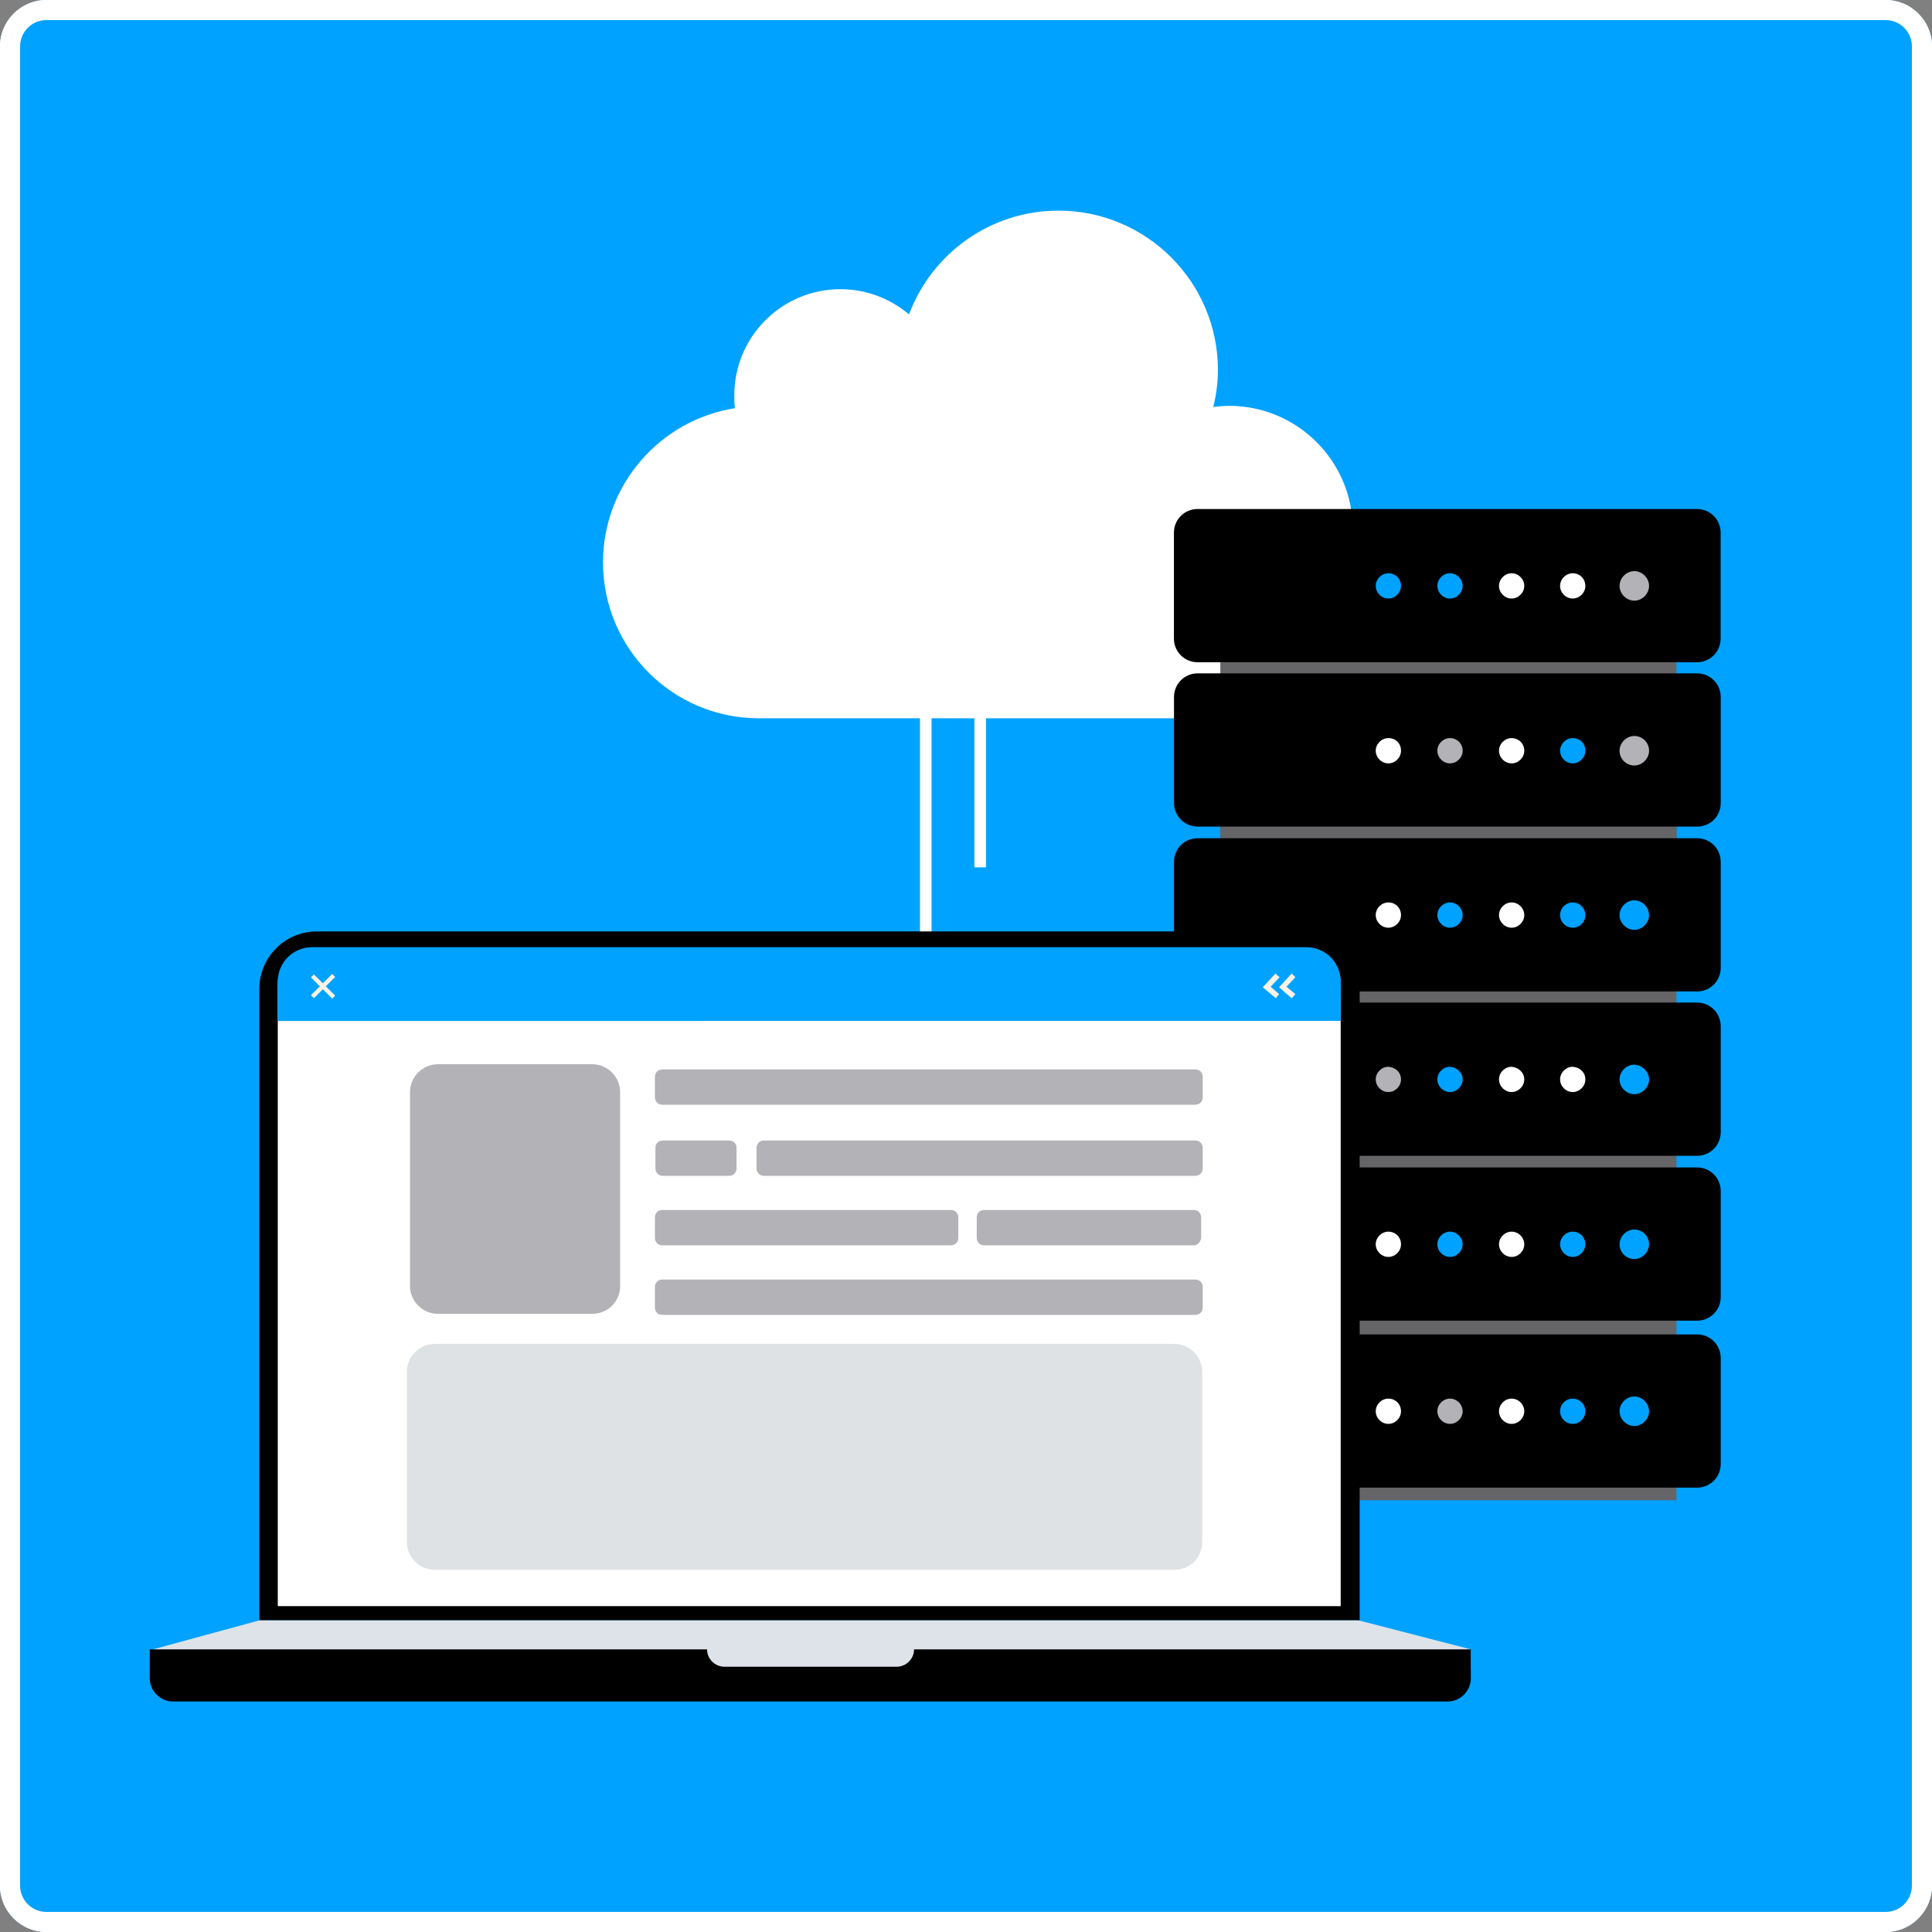 <?xml version="1.0" encoding="UTF-8"?>
<svg id="Layer_2" xmlns="http://www.w3.org/2000/svg" xmlns:xlink="http://www.w3.org/1999/xlink" viewBox="0 0 500 500">
  <rect x="0" y="0" width="500" height="500" fill="#808080" stroke="none"/>
  <defs>
    <style>
      .cls-1 {
        fill: #00a2ff;
      }

      .cls-2 {
        fill: #dde3e8;
      }

      .cls-3 {
        stroke: #fff;
        stroke-width: 3px;
      }

      .cls-3, .cls-4 {
        fill: none;
      }

      .cls-5 {
        fill: #fff;
      }

      .cls-6 {
        fill: #b2b2b7;
      }

      .cls-7 {
        fill: #f8f2e7;
      }

      .cls-8 {
        fill: #656568;
      }

      .cls-9 {
        fill: #dfe2e5;
      }

      .cls-10 {
        fill-rule: evenodd;
      }

      .cls-11 {
        fill: #3d4959;
      }

      .cls-12 {
        clip-path: url(#clippath);
      }
    </style>
    <clipPath id="clippath">
      <path class="cls-4" d="M488,0H12C5.4,0,0,5.4,0,12v476c0,6.6,5.4,12,12,12h476c6.6,0,12-5.4,12-12V12c0-6.6-5.4-12-12-12Z"/>
    </clipPath>
  </defs>
  <g id="Layer_1-2" data-name="Layer_1">
    <g class="cls-12">
      <g>
        <path class="cls-1" d="M499.27,7.88c-.2-.55-.44-1.08-.72-1.59-.27-.51-.59-1-.94-1.47-.24-.31-.48-.6-.73-.88-.26-.29-.53-.56-.82-.82-.28-.25-.57-.49-.88-.73-.47-.35-.96-.67-1.47-.94-.51-.28-1.04-.52-1.59-.72-1.28-.47-2.67-.73-4.12-.73H12c-1.44,0-2.83.26-4.12.73-.55.2-1.08.44-1.59.72-.51.28-1,.59-1.46.94-.31.23-.61.47-.89.73C1.52,5.32,0,8.48,0,12v476c0,3.52,1.52,6.68,3.94,8.88.28.26.58.5.89.73.46.35.95.66,1.46.94s1.04.52,1.59.72c1.29.47,2.68.73,4.12.73h476c1.45,0,2.84-.26,4.12-.73.55-.2,1.08-.44,1.59-.72.51-.27,1-.59,1.47-.94.31-.24.6-.48.88-.73.29-.26.56-.53.82-.82.25-.28.49-.57.73-.88.35-.47.67-.96.94-1.47.28-.51.52-1.04.72-1.59.47-1.28.73-2.67.73-4.12V12c0-1.45-.26-2.84-.73-4.12Z"/>
        <path class="cls-5" d="M499.27,7.88c-.2-.55-.44-1.08-.72-1.59-.27-.51-.59-1-.94-1.47-.23-.3-.47-.6-.73-.88-.26-.29-.53-.56-.82-.82-.28-.26-.58-.5-.88-.73-.47-.35-.96-.67-1.47-.94-.51-.28-1.04-.52-1.59-.72-1.28-.47-2.67-.73-4.12-.73H12c-1.44,0-2.83.26-4.12.73-.55.2-1.08.44-1.59.72-.51.28-1,.59-1.46.94-.31.23-.61.47-.89.73C1.52,5.32,0,8.48,0,12v476c0,3.52,1.52,6.68,3.94,8.88.28.26.58.5.89.73.46.35.95.66,1.46.94s1.04.52,1.59.72c1.29.47,2.68.73,4.12.73h476c1.45,0,2.84-.26,4.12-.73.55-.2,1.08-.44,1.59-.72.51-.27,1-.59,1.47-.94.31-.24.6-.48.88-.73.29-.26.56-.53.82-.82.26-.28.5-.58.73-.88.35-.47.67-.96.94-1.47.28-.51.52-1.04.72-1.59.47-1.28.73-2.67.73-4.12V12c0-1.45-.26-2.84-.73-4.12ZM495,488c0,3.86-3.14,7-7,7H12c-3.86,0-7-3.14-7-7V12c0-3.86,3.14-7,7-7h476c3.86,0,7,3.14,7,7v476Z"/>
        <g>
          <rect class="cls-1" x="2.22" y="2.3" width="496.22" height="496.22" rx="9.08" ry="9.08"/>
          <g>
            <line class="cls-3" x1="239.59" y1="180.42" x2="239.59" y2="245.14"/>
            <line class="cls-3" x1="253.67" y1="159.74" x2="253.67" y2="224.46"/>
            <path class="cls-5" d="M364.81,166.17c0,9.25-6.22,17.14-14.72,19.72h-153.68c-22.3,0-40.35-18.05-40.35-40.35,0-20.18,14.87-36.86,34.13-39.9-.15-1.06-.15-2.28-.15-3.34,0-15.17,12.29-27.46,27.46-27.46,6.68,0,12.9,2.43,17.75,6.52,5.92-15.78,21.09-26.85,38.69-26.85,22.76,0,41.26,18.51,41.26,41.26,0,3.34-.46,6.52-1.21,9.56,1.37-.15,2.73-.3,4.1-.3,17.6,0,32.01,14.26,32.01,32.01,0,3.03-.46,6.07-1.21,8.95,9.1,2.12,15.93,10.32,15.93,20.18Z"/>
            <g>
              <rect class="cls-8" x="315.82" y="379.55" width="118.05" height="8.72"/>
              <g>
                <rect class="cls-8" x="315.82" y="252.23" width="118.05" height="8.72"/>
                <rect class="cls-11" x="315.82" y="209.7" width="118.05" height="8.72"/>
              </g>
              <rect class="cls-8" x="315.82" y="338.92" width="118.05" height="8.72"/>
              <rect class="cls-8" x="315.82" y="296.26" width="118.05" height="8.72"/>
              <path d="M439.19,385h-129.23c-3.41,0-6.13-2.73-6.13-6.13v-27.4c0-3.41,2.73-6.13,6.13-6.13h129.23c3.41,0,6.13,2.73,6.13,6.13v27.4c0,3.41-2.73,6.13-6.13,6.13Z"/>
              <rect x="312.6" y="354.24" width="123.91" height="22.08"/>
              <g>
                <path class="cls-1" d="M426.78,365.23c0,2.04-1.77,3.82-3.82,3.82s-3.82-1.77-3.82-3.82,1.77-3.82,3.82-3.82,3.82,1.77,3.82,3.82Z"/>
                <circle class="cls-1" cx="407.02" cy="365.23" r="3.27"/>
                <path class="cls-5" d="M394.48,365.23c0,1.77-1.5,3.27-3.27,3.27s-3.27-1.5-3.27-3.27,1.5-3.27,3.27-3.27,3.27,1.5,3.27,3.27Z"/>
                <path class="cls-6" d="M378.53,365.23c0,1.77-1.5,3.27-3.27,3.27s-3.27-1.5-3.27-3.27,1.5-3.27,3.27-3.27,3.27,1.5,3.27,3.27Z"/>
                <path class="cls-5" d="M362.58,365.23c0,1.77-1.5,3.27-3.27,3.27s-3.27-1.5-3.27-3.27,1.5-3.27,3.27-3.27c1.91,0,3.27,1.5,3.27,3.27Z"/>
              </g>
              <path d="M439.19,341.79h-129.23c-3.41,0-6.13-2.73-6.13-6.13v-27.4c0-3.41,2.73-6.13,6.13-6.13h129.23c3.41,0,6.13,2.73,6.13,6.13v27.4c0,3.41-2.73,6.13-6.13,6.13Z"/>
              <rect x="312.68" y="310.96" width="123.91" height="22.08"/>
              <path d="M439.19,299.12h-129.23c-3.41,0-6.13-2.73-6.13-6.13v-27.4c0-3.41,2.73-6.13,6.13-6.13h129.23c3.41,0,6.13,2.73,6.13,6.13v27.4c0,3.41-2.73,6.13-6.13,6.13Z"/>
              <rect x="312.61" y="268.37" width="123.91" height="22.08"/>
              <g>
                <path class="cls-1" d="M426.78,322.02c0,2.04-1.77,3.82-3.82,3.82s-3.82-1.64-3.82-3.82c0-2.04,1.77-3.82,3.82-3.82,2.04,0,3.82,1.64,3.82,3.82Z"/>
                <path class="cls-1" d="M410.29,322.02c0,1.77-1.5,3.27-3.27,3.27s-3.27-1.5-3.27-3.27,1.5-3.27,3.27-3.27c1.91,0,3.27,1.5,3.27,3.27Z"/>
                <path class="cls-5" d="M394.48,322.02c0,1.77-1.5,3.27-3.27,3.27s-3.27-1.5-3.27-3.27,1.5-3.27,3.27-3.27,3.27,1.5,3.27,3.27Z"/>
                <path class="cls-1" d="M378.53,322.02c0,1.77-1.5,3.27-3.27,3.27s-3.27-1.5-3.27-3.27,1.5-3.27,3.27-3.27,3.27,1.5,3.27,3.27Z"/>
                <path class="cls-5" d="M362.58,322.02c0,1.77-1.5,3.27-3.27,3.27s-3.27-1.5-3.27-3.27,1.5-3.27,3.27-3.27c1.91,0,3.27,1.5,3.27,3.27Z"/>
              </g>
              <g>
                <path class="cls-1" d="M426.78,279.35c0,2.04-1.77,3.82-3.82,3.82s-3.82-1.77-3.82-3.82,1.77-3.82,3.82-3.82c2.04.14,3.82,1.77,3.82,3.82Z"/>
                <path class="cls-5" d="M410.29,279.35c0,1.77-1.5,3.27-3.27,3.27s-3.27-1.5-3.27-3.27,1.5-3.27,3.27-3.27c1.91.14,3.27,1.5,3.27,3.27Z"/>
                <path class="cls-5" d="M394.48,279.35c0,1.77-1.5,3.27-3.27,3.27s-3.27-1.5-3.27-3.27,1.5-3.27,3.27-3.27c1.77.14,3.27,1.5,3.27,3.27Z"/>
                <path class="cls-1" d="M378.53,279.35c0,1.77-1.5,3.27-3.27,3.27s-3.27-1.5-3.27-3.27,1.5-3.27,3.27-3.27c1.77.14,3.27,1.5,3.27,3.27Z"/>
                <path class="cls-6" d="M362.58,279.35c0,1.77-1.5,3.27-3.27,3.27s-3.27-1.5-3.27-3.27,1.5-3.27,3.27-3.27c1.91.14,3.27,1.5,3.27,3.27Z"/>
              </g>
              <g>
                <rect class="cls-8" x="315.82" y="211.74" width="118.05" height="8.72"/>
                <rect class="cls-8" x="315.82" y="169.21" width="118.05" height="8.72"/>
              </g>
              <path d="M439.19,213.92h-129.23c-3.41,0-6.13-2.73-6.13-6.13v-27.4c0-3.41,2.73-6.13,6.13-6.13h129.23c3.41,0,6.13,2.73,6.13,6.13v27.4c0,3.54-2.73,6.13-6.13,6.13Z"/>
              <rect x="312.63" y="183.19" width="123.91" height="22.08"/>
              <path d="M439.17,171.39h-129.23c-3.41,0-6.13-2.73-6.13-6.13v-27.4c0-3.41,2.73-6.13,6.13-6.13h129.23c3.41,0,6.13,2.73,6.13,6.13v27.4c0,3.41-2.73,6.13-6.13,6.13Z"/>
              <rect x="312.7" y="140.59" width="123.91" height="22.08"/>
              <g>
                <path class="cls-6" d="M426.78,194.29c0,2.04-1.77,3.82-3.82,3.82s-3.82-1.64-3.82-3.82c0-2.04,1.77-3.82,3.82-3.82,2.04,0,3.82,1.64,3.82,3.82Z"/>
                <path class="cls-1" d="M410.29,194.29c0,1.77-1.5,3.27-3.27,3.27s-3.27-1.5-3.27-3.27,1.5-3.27,3.27-3.27c1.91,0,3.27,1.36,3.27,3.27Z"/>
                <path class="cls-5" d="M394.48,194.29c0,1.77-1.5,3.27-3.27,3.27s-3.27-1.5-3.27-3.27,1.5-3.27,3.27-3.27,3.27,1.36,3.27,3.27Z"/>
                <path class="cls-6" d="M378.53,194.29c0,1.77-1.5,3.27-3.27,3.27s-3.27-1.5-3.27-3.27,1.5-3.27,3.27-3.27,3.27,1.36,3.27,3.27Z"/>
                <path class="cls-5" d="M362.58,194.29c0,1.77-1.5,3.27-3.27,3.27s-3.27-1.5-3.27-3.27,1.5-3.27,3.27-3.27c1.91,0,3.27,1.36,3.27,3.27Z"/>
              </g>
              <g>
                <path class="cls-6" d="M426.78,151.63c0,2.04-1.77,3.82-3.82,3.82s-3.82-1.77-3.82-3.82,1.77-3.82,3.82-3.82,3.82,1.77,3.82,3.82Z"/>
                <path class="cls-5" d="M410.29,151.63c0,1.77-1.5,3.27-3.27,3.27s-3.27-1.5-3.27-3.27,1.5-3.27,3.27-3.27c1.91,0,3.27,1.5,3.27,3.27Z"/>
                <path class="cls-5" d="M394.48,151.63c0,1.77-1.5,3.27-3.27,3.27s-3.27-1.5-3.27-3.27,1.5-3.27,3.27-3.27c1.77,0,3.27,1.5,3.27,3.27Z"/>
                <path class="cls-1" d="M378.53,151.63c0,1.77-1.5,3.27-3.27,3.27s-3.27-1.5-3.27-3.27,1.5-3.27,3.27-3.27c1.77,0,3.27,1.5,3.27,3.27Z"/>
                <path class="cls-1" d="M362.58,151.63c0,1.77-1.5,3.27-3.27,3.27s-3.27-1.5-3.27-3.27,1.5-3.27,3.27-3.27c1.91,0,3.27,1.5,3.27,3.27Z"/>
              </g>
              <path d="M439.19,256.59h-129.23c-3.41,0-6.13-2.73-6.13-6.13v-27.4c0-3.41,2.73-6.13,6.13-6.13h129.23c3.41,0,6.13,2.73,6.13,6.13v27.4c0,3.41-2.73,6.13-6.13,6.13Z"/>
              <rect x="312.6" y="225.83" width="123.91" height="22.08"/>
              <g>
                <path class="cls-1" d="M426.78,236.82c0,2.04-1.77,3.82-3.82,3.82s-3.82-1.77-3.82-3.82,1.77-3.82,3.82-3.82,3.82,1.77,3.82,3.82Z"/>
                <circle class="cls-1" cx="407.02" cy="236.82" r="3.27"/>
                <path class="cls-5" d="M394.48,236.82c0,1.77-1.5,3.27-3.27,3.27s-3.27-1.5-3.27-3.27,1.5-3.27,3.27-3.27c1.77,0,3.27,1.5,3.27,3.27Z"/>
                <path class="cls-1" d="M378.53,236.82c0,1.77-1.5,3.27-3.27,3.27s-3.27-1.5-3.27-3.27,1.5-3.27,3.27-3.27c1.77,0,3.27,1.5,3.27,3.27Z"/>
                <path class="cls-5" d="M362.58,236.82c0,1.77-1.5,3.27-3.27,3.27s-3.27-1.5-3.27-3.27,1.5-3.27,3.27-3.27c1.91,0,3.27,1.5,3.27,3.27Z"/>
              </g>
            </g>
            <g>
              <path d="M67.11,255.91c0-8.18,6.68-14.86,14.86-14.86h255.05c8.18,0,14.86,6.68,14.86,14.86v163.44H67.11v-163.44Z"/>
              <path class="cls-2" d="M351.61,419.35l29.04,7.5v5.18H39.58v-5.18l27.54-7.5h284.49Z"/>
              <path class="cls-10" d="M182.98,426.85c0,2.45,2.04,4.5,4.5,4.5h44.58c2.45,0,4.5-2.04,4.5-4.5h144.09v7.5c0,3.27-2.73,6-6,6H44.76c-3.27,0-6-2.73-6-6v-7.5h144.22Z"/>
              <path class="cls-5" d="M71.89,254.68c0-4.91,3.95-8.86,8.86-8.86h257.36c4.91,0,8.86,3.95,8.86,8.86v160.99H71.89v-160.99Z"/>
              <path class="cls-1" d="M71.89,254c0-4.91,3.95-8.86,8.86-8.86h257.36c4.91,0,8.86,3.95,8.86,8.86v4.09H71.89v-4.09Z"/>
              <path class="cls-1" d="M71.89,253.59c0-.27,3.95-.55,8.86-.55h257.36c4.91,0,8.86.27,8.86.55v10.63H71.89v-10.63Z"/>
              <g>
                <rect class="cls-7" x="83.06" y="251.42" width="1.09" height="7.77" transform="translate(-156.04 133.89) rotate(-45)"/>
                <rect class="cls-7" x="79.72" y="254.66" width="7.77" height="1.09" transform="translate(-155.97 133.86) rotate(-45)"/>
              </g>
              <polygon class="cls-7" points="330.2 258.36 326.8 255.5 330.07 251.96 331.16 252.91 328.84 255.36 331.02 257.27 330.2 258.36"/>
              <polygon class="cls-7" points="334.29 258.36 331.02 255.5 334.29 251.96 335.25 252.91 332.93 255.36 335.25 257.27 334.29 258.36"/>
              <path class="cls-6" d="M188.71,304.3h-17.18c-1.09,0-1.91-.82-1.91-1.91v-5.32c0-1.09.82-1.91,1.91-1.91h17.18c1.09,0,1.91.82,1.91,1.91v5.32c0,1.09-.82,1.91-1.91,1.91Z"/>
              <path class="cls-6" d="M309.35,304.3h-111.64c-1.09,0-1.91-.82-1.91-1.91v-5.32c0-1.09.82-1.91,1.91-1.91h111.64c1.09,0,1.91.82,1.91,1.91v5.32c0,1.09-.82,1.91-1.91,1.91Z"/>
              <path class="cls-6" d="M246.1,322.29h-74.7c-1.09,0-1.91-.82-1.91-1.91v-5.32c0-1.09.82-1.91,1.91-1.91h74.7c1.09,0,1.91.82,1.91,1.91v5.32c0,1.09-.82,1.91-1.91,1.91Z"/>
              <path class="cls-6" d="M308.94,322.29h-54.25c-1.09,0-1.91-.82-1.91-1.91v-5.32c0-1.09.82-1.91,1.91-1.91h54.25c1.09,0,1.91.82,1.91,1.91v5.32c-.14,1.09-.95,1.91-1.91,1.91Z"/>
              <path class="cls-6" d="M309.35,340.29h-137.95c-1.09,0-1.91-.82-1.91-1.91v-5.32c0-1.09.82-1.91,1.91-1.91h137.95c1.09,0,1.91.82,1.91,1.91v5.32c0,1.09-.82,1.91-1.91,1.91Z"/>
              <path class="cls-6" d="M309.35,285.9h-137.95c-1.09,0-1.91-.82-1.91-1.91v-5.32c0-1.09.82-1.91,1.91-1.91h137.95c1.09,0,1.91.82,1.91,1.91v5.32c0,1.09-.82,1.91-1.91,1.91Z"/>
              <path class="cls-6" d="M153.27,340.02h-39.94c-3.95,0-7.22-3.27-7.22-7.22v-50.16c0-3.95,3.27-7.22,7.22-7.22h39.94c3.95,0,7.22,3.27,7.22,7.22v50.16c0,4.09-3.27,7.22-7.22,7.22Z"/>
              <path class="cls-9" d="M303.9,406.26H112.51c-3.95,0-7.22-3.27-7.22-7.22v-44.03c0-3.95,3.27-7.22,7.22-7.22h191.39c3.95,0,7.22,3.27,7.22,7.22v44.03c0,4.09-3.14,7.22-7.22,7.22Z"/>
            </g>
          </g>
        </g>
      </g>
      <path class="cls-5" d="M488,500H12C5.38,500,0,494.62,0,488V12C0,5.38,5.38,0,12,0h476c6.62,0,12,5.38,12,12v476c0,6.62-5.38,12-12,12ZM12,5.2c-3.75,0-6.8,3.05-6.8,6.8v476c0,3.75,3.05,6.8,6.8,6.8h476c3.75,0,6.8-3.05,6.8-6.8V12c0-3.75-3.05-6.8-6.8-6.8H12Z"/>
    </g>
  </g>
</svg>